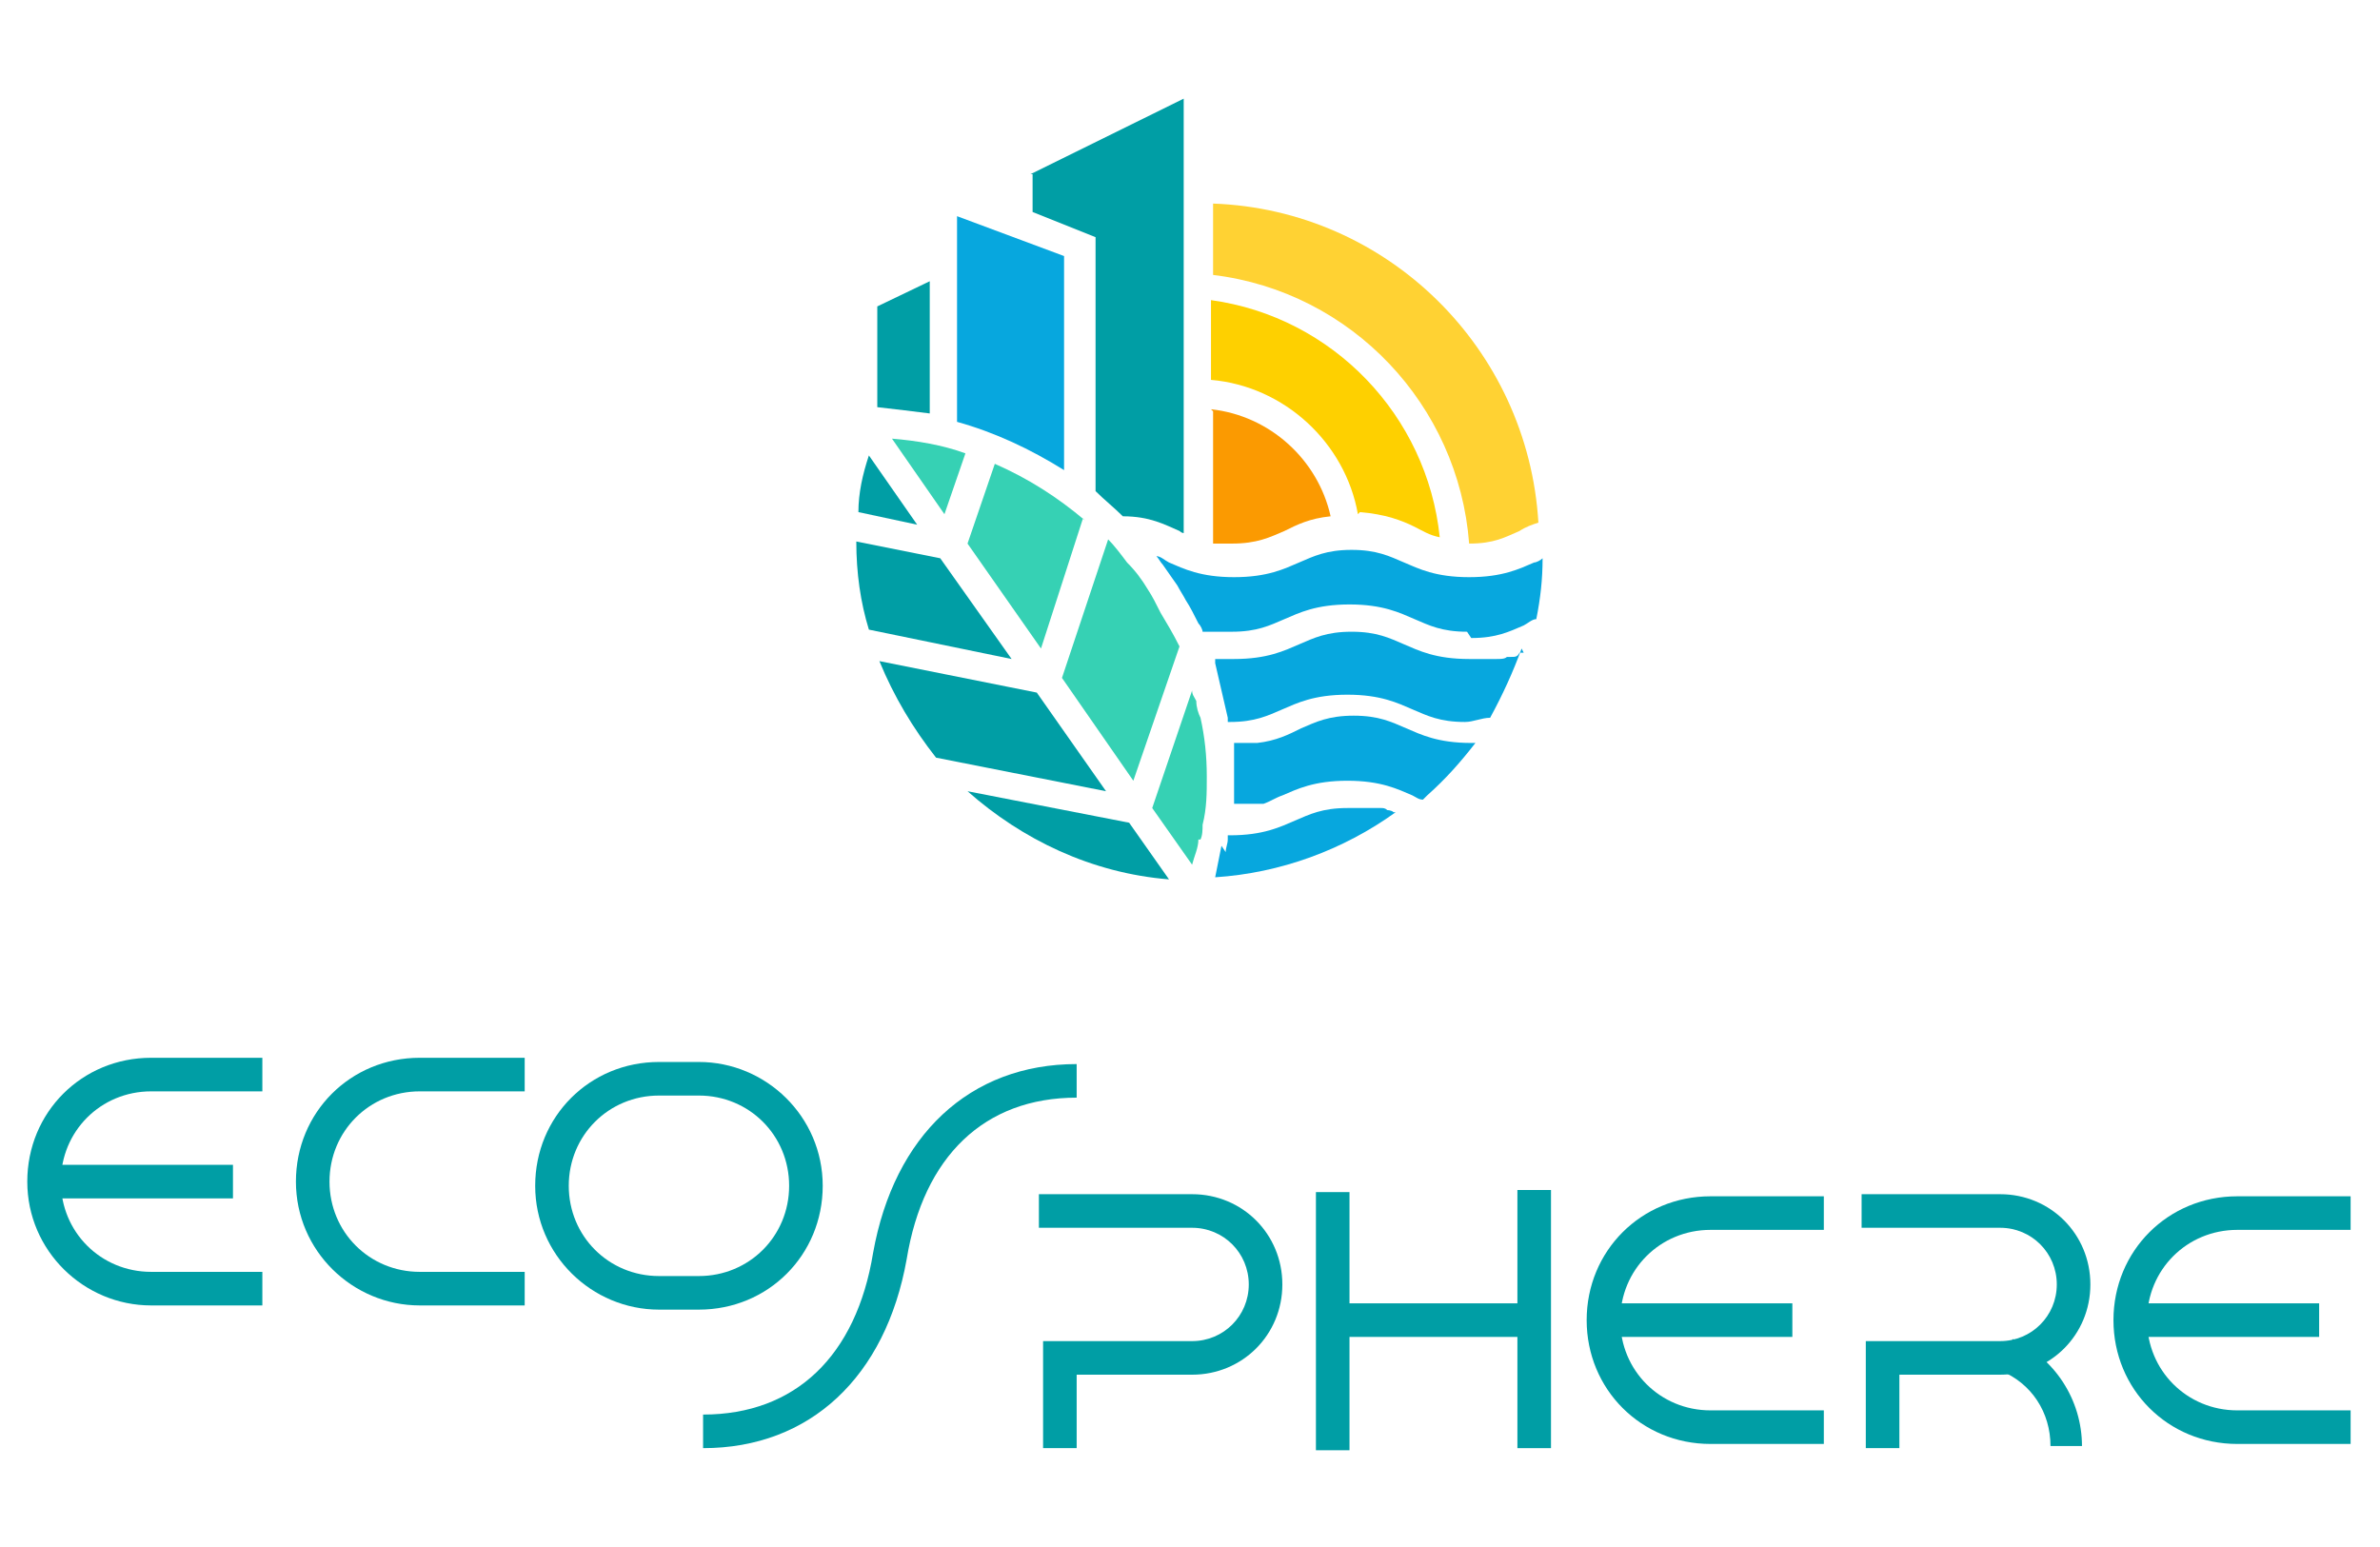 <?xml version="1.0" encoding="UTF-8"?>
<svg id="_圖層_1" xmlns="http://www.w3.org/2000/svg" version="1.1" viewBox="0 0 113.4 73.7">
  <!-- Generator: Adobe Illustrator 29.3.0, SVG Export Plug-In . SVG Version: 2.1.0 Build 146)  -->
  <defs>
    <style>
      .st0 {
        fill: #fb9a01;
      }

      .st1 {
        fill: #009ea5;
      }

      .st2 {
        fill: #ffd233;
      }

      .st3 {
        fill: #36d1b4;
      }

      .st4 {
        fill: #07a7de;
      }

      .st5 {
        fill: #fed000;
      }
    </style>
  </defs>
  <g>
    <path class="st1" d="M25,62.2h-5c-3.2,0-5.9-2.6-5.9-5.9s2.6-5.9,5.9-5.9h5v1.6h-5c-2.4,0-4.3,1.9-4.3,4.3s1.9,4.3,4.3,4.3h5v1.6Z"/>
    <path class="st1" d="M86.9,68.8h-5.4c-3.3,0-5.9-2.6-5.9-5.9s2.6-5.9,5.9-5.9h5.4v1.6h-5.4c-2.4,0-4.3,1.9-4.3,4.3s1.9,4.3,4.3,4.3h5.4v1.6Z"/>
    <rect class="st1" x="76.7" y="62.1" width="8.7" height="1.6"/>
    <g>
      <path class="st1" d="M112,68.8h-5.4c-3.3,0-5.9-2.6-5.9-5.9s2.6-5.9,5.9-5.9h5.4v1.6h-5.4c-2.4,0-4.3,1.9-4.3,4.3s1.9,4.3,4.3,4.3h5.4v1.6Z"/>
      <rect class="st1" x="101.8" y="62.1" width="8.7" height="1.6"/>
    </g>
    <g>
      <path class="st1" d="M12.5,62.2h-5.3c-3.2,0-5.9-2.6-5.9-5.9s2.6-5.9,5.9-5.9h5.3v1.6h-5.3c-2.4,0-4.3,1.9-4.3,4.3s1.9,4.3,4.3,4.3h5.3v1.6Z"/>
      <rect class="st1" x="2.4" y="55.5" width="8.7" height="1.6"/>
    </g>
    <path class="st1" d="M33.3,62.4h-1.9c-3.2,0-5.9-2.6-5.9-5.9s2.6-5.9,5.9-5.9h1.9c3.2,0,5.9,2.6,5.9,5.9s-2.6,5.9-5.9,5.9ZM31.4,52.2c-2.4,0-4.3,1.9-4.3,4.3s1.9,4.3,4.3,4.3h1.9c2.4,0,4.3-1.9,4.3-4.3s-1.9-4.3-4.3-4.3h-1.9Z"/>
    <path class="st1" d="M33.5,69v-1.6c4.4,0,7.3-2.8,8.1-7.7,1-5.6,4.6-9,9.7-9v1.6c-4.4,0-7.3,2.8-8.1,7.7-1,5.6-4.6,9-9.7,9Z"/>
    <path class="st1" d="M51.3,69h-1.6v-5.1h7.1c1.5,0,2.7-1.2,2.7-2.7s-1.2-2.7-2.7-2.7h-7.3v-1.6h7.3c2.4,0,4.3,1.9,4.3,4.3s-1.9,4.3-4.3,4.3h-5.5v3.5Z"/>
    <rect class="st1" x="72.3" y="56.7" width="1.6" height="12.3"/>
    <g>
      <rect class="st1" x="62.7" y="56.8" width="1.6" height="12.3"/>
      <rect class="st1" x="63.5" y="62.1" width="9.6" height="1.6"/>
    </g>
    <g>
      <path class="st1" d="M90.5,69h-1.6v-5.1h6.4c1.5,0,2.7-1.2,2.7-2.7s-1.2-2.7-2.7-2.7h-6.6v-1.6h6.6c2.4,0,4.3,1.9,4.3,4.3s-1.9,4.3-4.3,4.3h-4.8v3.5Z"/>
      <path class="st1" d="M99.3,68.9h-1.6c0-1.6-.9-3-2.4-3.6l.6-1.5c2,.9,3.3,2.9,3.3,5.1Z"/>
    </g>
  </g>
  <g>
    <g>
      <g>
        <path class="st3" d="M46,21.6l-1,2.9-2.5-3.6c1.2.1,2.4.3,3.5.7Z"/>
        <path class="st3" d="M54.7,28.1c.2.3.4.7.6,1.1.3.5.6,1,.9,1.6l-2.2,6.4-3.4-4.9,2.2-6.6s0,0,0,0c.3.3.6.7.9,1.1.4.4.7.8,1,1.3Z"/>
        <path class="st3" d="M57.1,40c0,.4-.2.8-.3,1.2l-1.9-2.7,1.9-5.6c0,.2.1.3.2.5,0,.3.1.6.2.8.2.9.3,1.8.3,2.8s0,0,0,0c0,.8,0,1.5-.2,2.3,0,.2,0,.5-.1.7Z"/>
        <path class="st3" d="M51.6,24.7l-2,6.2-3.5-5,1.3-3.8c1.6.7,3,1.6,4.3,2.7Z"/>
      </g>
      <g>
        <path class="st1" d="M40.8,25.8l4,.8,3.4,4.8-6.8-1.4c-.4-1.3-.6-2.7-.6-4.2s0,0,0,0Z"/>
        <path class="st1" d="M41.4,21.7l2.3,3.3-2.8-.6c0-.9.2-1.8.5-2.7Z"/>
        <path class="st1" d="M49.4,33l3.3,4.7-8.1-1.6c-1.1-1.4-2-2.9-2.7-4.6l7.5,1.5Z"/>
        <path class="st1" d="M53.8,39.2l1.9,2.7c-3.7-.3-7-1.9-9.6-4.2l7.7,1.5Z"/>
      </g>
    </g>
    <g>
      <g>
        <path class="st5" d="M64.7,24.5c-.6-3.4-3.5-6.1-7-6.4v-3.8c5.8.8,10.3,5.5,10.9,11.3-.5-.1-.8-.3-1.2-.5-.6-.3-1.4-.6-2.6-.7Z"/>
        <path class="st0" d="M57.7,19.5c2.8.3,5.1,2.4,5.7,5.1-1,.1-1.6.4-2.2.7-.7.3-1.3.6-2.5.6s-.7,0-.9,0v-6.3Z"/>
      </g>
      <path class="st2" d="M73.3,24.9c-.3.1-.6.2-.9.4-.7.3-1.2.6-2.4.6-.5-6.6-5.6-12-12.2-12.8v-3.4c8.3.3,15,6.9,15.5,15.2Z"/>
    </g>
    <g>
      <path class="st1" d="M49.1,8.3l7.3-3.6v20.7c0,0-.1,0-.2-.1-.7-.3-1.4-.7-2.7-.7-.4-.4-.9-.8-1.3-1.2v-12.1l-3-1.2v-1.8Z"/>
      <path class="st4" d="M45.6,10.3l5.1,1.9v10.2c-1.6-1-3.3-1.8-5.1-2.3v-9.8Z"/>
      <path class="st1" d="M44.3,13.5v6.2c-.8-.1-1.6-.2-2.5-.3v-4.8l2.5-1.2Z"/>
    </g>
    <g>
      <path class="st4" d="M72.5,30.9s0,0,0,0c-.4,1.1-.9,2.2-1.5,3.3-.4,0-.8.2-1.2.2-1.2,0-1.8-.3-2.5-.6-.7-.3-1.5-.7-3.1-.7s-2.4.4-3.1.7c-.7.3-1.3.6-2.5.6s0,0-.1,0c0,0,0-.1,0-.2-.2-.9-.4-1.7-.6-2.6,0,0,0-.1,0-.2.3,0,.6,0,.9,0,1.6,0,2.4-.4,3.1-.7.7-.3,1.3-.6,2.5-.6s1.8.3,2.5.6c.7.3,1.5.7,3.1.7s.7,0,1,0c0,0,.2,0,.3,0,.2,0,.4,0,.5-.1,0,0,.2,0,.2,0,.2,0,.3,0,.4-.2,0,0,.1,0,.2,0Z"/>
      <path class="st4" d="M69.9,30.1c-1.2,0-1.8-.3-2.5-.6-.7-.3-1.5-.7-3.1-.7s-2.4.4-3.1.7c-.7.3-1.3.6-2.5.6s-.7,0-1,0c0,0-.2,0-.2,0,0,0-.2,0-.2,0,0-.1-.1-.3-.2-.4-.2-.4-.4-.8-.6-1.1-.1-.2-.3-.5-.4-.7-.2-.3-.5-.7-.7-1-.1-.1-.2-.3-.3-.4.2,0,.4.2.6.3.7.3,1.5.7,3.1.7s2.4-.4,3.1-.7c.7-.3,1.3-.6,2.5-.6s1.8.3,2.5.6c.7.3,1.5.7,3.1.7s2.4-.4,3.1-.7c.1,0,.3-.1.4-.2,0,1-.1,1.9-.3,2.9-.2,0-.4.2-.6.3-.7.3-1.3.6-2.5.6Z"/>
      <path class="st4" d="M58.4,40.6c0-.2.1-.4.1-.6,0,0,0-.1,0-.2h.1c1.6,0,2.4-.4,3.1-.7.7-.3,1.3-.6,2.5-.6s.6,0,.8,0c0,0,.1,0,.2,0,.2,0,.3,0,.4,0,0,0,.1,0,.2,0,.1,0,.2,0,.3.1,0,0,.2,0,.3.1,0,0,0,0,.1,0-2.5,1.8-5.5,2.9-8.6,3.1.1-.5.2-1,.3-1.5Z"/>
      <path class="st4" d="M67.8,38.1c-.2,0-.3-.1-.5-.2-.7-.3-1.5-.7-3.1-.7s-2.4.4-3.1.7c-.3.1-.6.3-.9.4,0,0,0,0,0,0-.1,0-.3,0-.4,0,0,0-.2,0-.2,0-.1,0-.3,0-.4,0-.1,0-.3,0-.4,0,0-.5,0-.9,0-1.4h0s0,0,0,0c0-.5,0-1,0-1.5.3,0,.5,0,.8,0,0,0,.2,0,.3,0,.9-.1,1.5-.4,2.1-.7.7-.3,1.3-.6,2.5-.6s1.8.3,2.5.6c.7.3,1.5.7,3.1.7s.2,0,.2,0c-.7.9-1.4,1.7-2.3,2.5Z"/>
    </g>
  </g>
</svg>